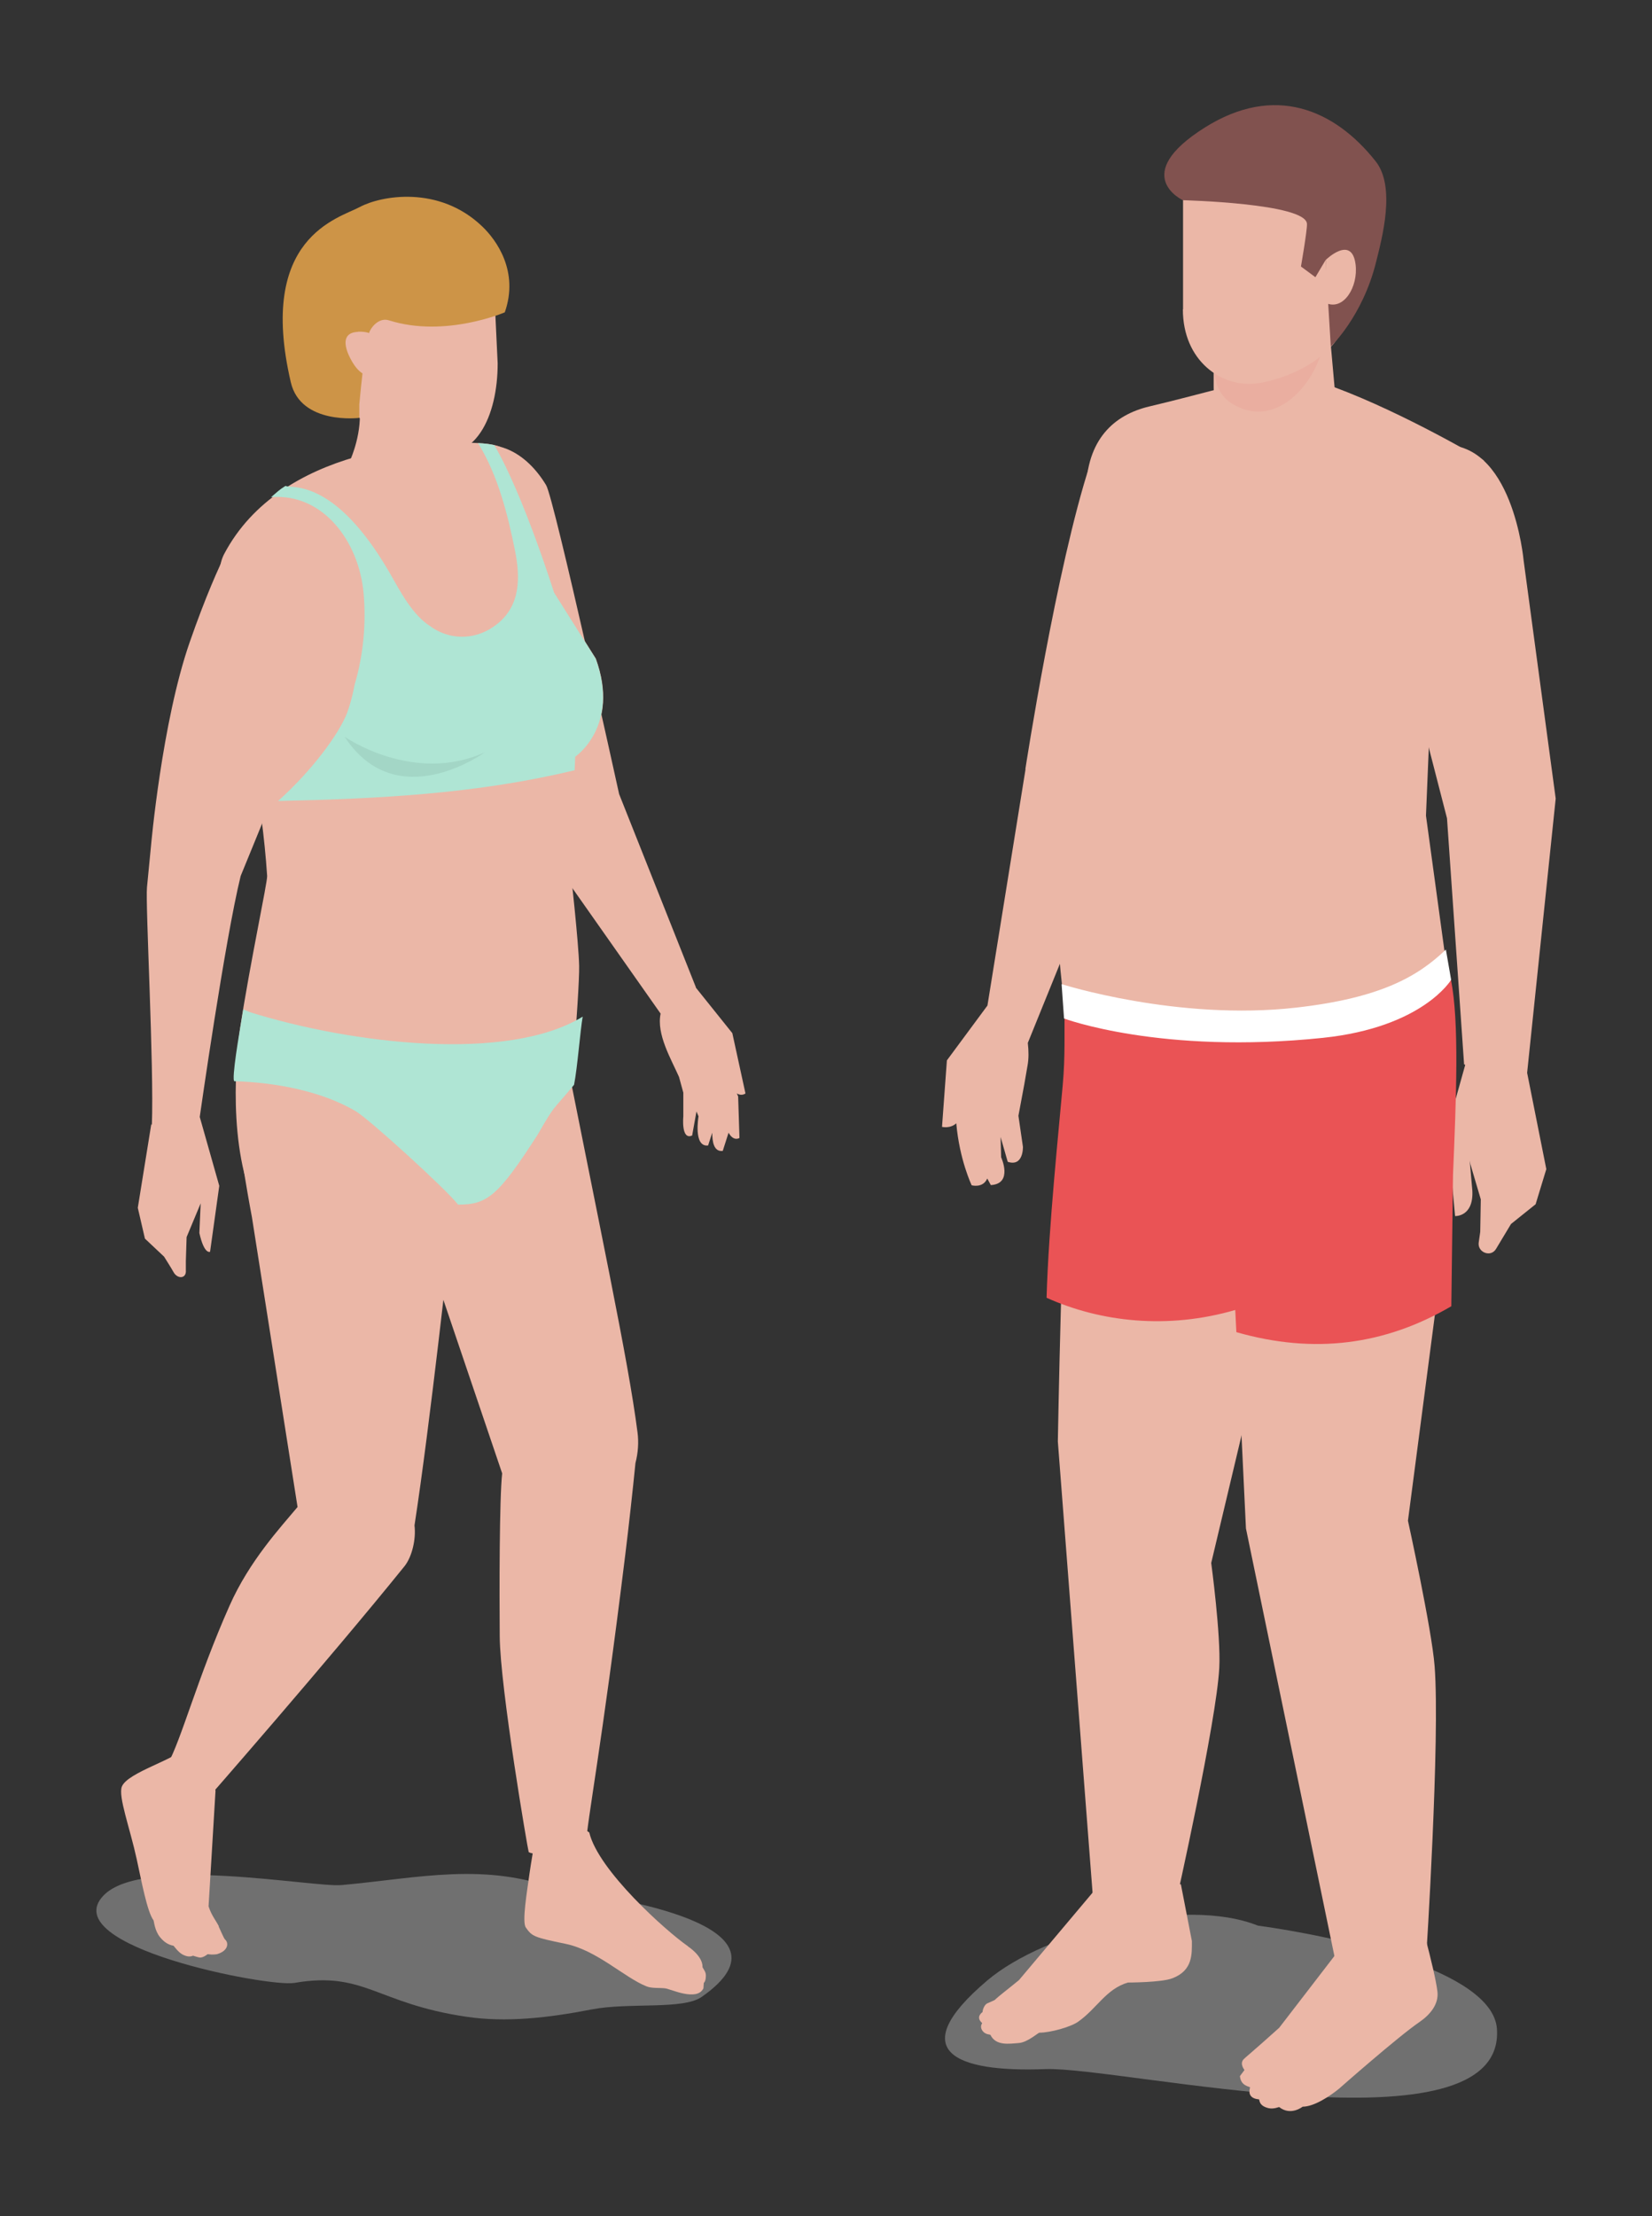 <svg enable-background="new 0 0 88 118" height="118" viewBox="0 0 88 118" width="88" xmlns="http://www.w3.org/2000/svg"><rect x="0" y="0" width="88" height="118" fill="#333333" stroke="none"/><path d="m67.01 102.53c-3.96-1.58-11.32.3-14.42 2.92-4.46 3.78-1.69 4.9 3.08 4.72 3.99-.16 24.54 4.69 24.07-2.14-.22-3.18-8.78-4.96-12.73-5.5z" fill="#ccc" opacity=".4"/><g fill="#ebb7a7"><path d="m54.63 40.95-2.03 12.59-2.16 2.92-.26 3.54s.43.11.76-.19c.17 1.95.82 3.3.82 3.3s.6.17.83-.36l.19.35c1.2-.07.55-1.48.55-1.48l-.03-1.08.38 1.32c.85.28.81-.8.81-.8l-.24-1.65.31-1.66.18-1.04c.06-.33.06-.75.01-1.18l5.66-13.95s2.96-12.23 3.79-18.02c-2.1 1.2-3.82.38-6.13 1.14-1.8 5.5-3.45 16.25-3.45 16.25z"/><path d="m57.69 48.44s-.11 3.76-.74 10.9c-.37 4.29-.6 17.41-.6 17.41l1.87 24.29c2.84 2.1 4.41.3 4.41.3s2.17-9.66 2.32-12.54c.09-1.72-.43-5.58-.43-5.58l3.35-14.09 1.52-8.77-4-9.57-7.69-2.34z"/><path d="m62.76 51.66 2.63 9.2.98 20.52 4.77 23.05c2.15 2.37 4.83-.2 4.83-.2s.75-11.65.45-15.52c-.15-1.96-1.42-7.74-1.42-7.74l2.41-18.41c.38-9.31-.44-11.5-.44-11.5z"/><path d="m79.05 24.52s-4.17-2.49-7.96-3.9c-3.01-1.11-4.71-.2-9.86 1.02-1.91.45-3.35 1.78-3.38 4.53-.04 3.29-1.49 5.55-.27 10.42 0 0-1.16 9.32-1.26 10.61-.23 3.09.87 9.91.87 9.91s13.6 5.01 20.16-3.51l-1.39-10.17.47-11.31 2.61-7.61z"/><path d="m78.07 56.63-.98 3.5.42 4.62s.99.05.92-1.35l-.14-1.6.04.2.55 1.86-.03 1.73-.08.56c-.08.53.64.82.92.35.08-.13.8-1.33.8-1.33l1.31-1.05.57-1.87-1.05-5.27-3.24-.36z"/><path d="m64.65 15.35v5.26c0 1.78 1.44 3.22 3.22 3.22s3.22-1.44 3.22-3.22l-.47-5.26h-5.96z"/></g><path d="m64.65 15.35v3.62.02c-.04 1.21.24 2.03.93 2.47 2.64 1.69 5.09-1.7 5.02-4.09 0-.34.03-.64.11-.92l-.1-1.11h-5.96z" fill="#eaaea0"/><path d="m63.01 16.47c0 2.74 2.06 4.2 3.98 3.94 1.58-.22 4.82-1.5 4.82-4.19l.54-4.99-9.33-1.67v6.91z" fill="#ebb7a7"/><path d="m64.18 6.79c-4.04 2.54-1.17 3.87-1.17 3.87s6.56.16 6.61 1.26c.02.32-.32 2.27-.32 2.27l.77.57.54-.91.28 4.6s1.69-1.59 2.41-4.49c.32-1.28 1.06-4.01-.02-5.37-2.2-2.78-5.4-4.13-9.1-1.8z" fill="#81524f"/><path d="m70.62 13.85v2.28c.95.44 1.74-.86 1.59-2.05-.2-1.6-1.59-.24-1.59-.24z" fill="#ebb7a7"/><path d="m76.68 23.71c-2.29.22-2.76 7.6-2.76 7.6l3.16 12.26.91 13.1c2.91 1.38 3.35.53 3.35.53l1.53-14.68-1.71-12.69s-.58-6.49-4.49-6.12z" fill="#ebb7a7"/><path d="m70.11 55.01c-6.35.77-11.18-.18-13.4-1.16-.02 1.09.04 2.38-.1 3.93-.18 2.08-.76 7.6-.86 11.32 2.87 1.29 6.44 1.7 10.05.65l.06 1.18c4.15 1.19 7.93.68 11.45-1.38l.09-6.99c.17-4.06.34-8.16-.11-10.39-2 1.61-3.76 2.42-7.18 2.84z" fill="#ea5355"/><path d="m62.9 100.33-4.04-.34-4.58 5.44c-.62.51-1.08.85-1.28 1.05-.02.02-.25.12-.39.18-.23.1-.28.47-.27.47s-.41.25-.02.59c.01.01-.17.18.04.44.15.18.39.16.4.19.29.59.99.47 1.51.43.46-.03 1.03-.55 1.1-.55.57 0 1.67-.3 2.07-.59 1-.71 1.47-1.73 2.64-2.08 0 0 1.81 0 2.38-.23 1.09-.42 1.03-1.3 1.03-1.98l-.59-3.04z" fill="#ebb7a7"/><path d="m71.92 103.06-3.78 4.91c-1.48 1.33-1.82 1.59-1.9 1.68-.23.26.08.59.05.57l-.24.32c.04.52.49.55.54.6.01.01-.24.58.47.64.05 0-.04.34.52.47.28.06.55-.07.56-.06.62.49 1.25-.02 1.25-.02.61 0 1.45-.56 1.93-.95 0 0 3.15-2.78 4.31-3.57.55-.38 1.02-.94.94-1.61-.14-1.19-1.14-4.68-1.14-4.68l-3.5 1.69z" fill="#ebb7a7"/><path d="m69.05 53.65c-6.32.72-12.5-1.25-12.5-1.25l.13 1.83s5.15 1.93 13.79 1.03c5.33-.56 6.83-3.09 6.83-3.09l-.28-1.61c-1.48 1.42-3.46 2.58-7.97 3.09z" fill="#fff"/><path d="m29.9 100.68c-4.03-1.58-7.59-.68-11.7-.31-1.54.14-10.64-1.62-12.7.57-2.53 2.69 8.8 4.88 10.18 4.64 3.74-.64 4.35 1.09 9.15 1.8 2.13.32 4.38.06 6.7-.39 1.97-.38 4.85.03 5.84-.66 5.51-3.83-4.81-5.36-7.48-5.66z" fill="#ccc" opacity=".4"/><path d="m12.69 59.68c0 1.31.73 5.13.73 5.13l2.43 15.43c-.9 1.08-2.56 2.86-3.62 5.25-1.71 3.84-2.58 7.18-3.31 8.46 0 0-.12.06-.31.17.85.93 1.63 1.91 2.36 2.93l-.04-1.14s6.6-7.54 10.62-12.52c.39-.49.62-1.42.53-2.17.83-5.38 1.93-15.49 1.93-15.49l3.58-9.01-13.15-2.01s-1.79-.94-1.75 4.96z" fill="#ebb7a7"/><path d="m7.86 94.57s-.06.04-.09.06c0 .02.04-.02.09-.06z" fill="#ebb7a7"/><path d="m7.95 94.52s-.04.02-.08.05c.03-.02.06-.04.08-.05z" fill="#ebb7a7"/><path d="m29.39 52.43-7.7 11.09 5.06 14.93c-.15 1.34-.15 6.32-.13 8.68.02 2.75 1.51 11.44 1.54 11.47-.03.12 2.15.41 3.29.36-.12-.25-.21-.48-.25-.66.1-1.53.84-5.2 2.11-15.54.17-1.37.4-3.45.54-4.86.14-.54.18-1.11.11-1.63-.51-3.97-1.92-10.4-4.57-23.84z" fill="#ebb7a7"/><path d="m37.07 52.57-4.09-10.29s-3.46-15.75-3.89-16.45c-1.05-1.74-3.14-3.28-5.98-.98 0 0 .26 1.24 1.76 5.51 1.29 3.65 3.44 13.83 3.44 13.83l6.88 9.78c-.23 1.1.56 2.42.98 3.37l.23.84v1.26s-.13 1.29.47 1.02l.23-1.28.11.26s-.29 1.65.51 1.55l.22-.68c0 .47.08 1.03.56.97l.31-.97c.27.49.58.28.58.28l-.07-2.21s-.03-.06-.07-.16c.27.16.46 0 .46 0l-.7-3.21-1.94-2.42z" fill="#ebb7a7"/><path d="m29.51 31.54-1.25-3.2c-.22-.95-.1-2.21-.27-2.85-.38-1.46-1.27-1.66-1.27-1.66s-.23-.16-1-.22c-2.75-.22-10.77.18-13.78 5.89-1.16 2.19 1.73 8.66 2.29 17.14.02.33-.91 4.64-1.43 8.05 0 0-.76 4.74.4 8.47 6.85-.24 10.16-2.05 17.01-2.45 0 0 .67-7.87.64-9.28-.02-1.18-.47-5.22-.47-5.22l.27-5.92s2.4-1.61 1.09-5.22l-2.23-3.54z" fill="#ebb7a7"/><path d="m13.32 53.89c-.13-.04-.24-.1-.36-.15-.05.32-.11.65-.16.96 0 0-.5 2.86-.31 2.87 2.13.06 4.61.51 6.45 1.59.71.41 4.89 4.22 5.46 4.98 1.55 0 2.13-.44 4.25-3.74.95-1.65.71-1.17 1.93-2.64.18-.91.33-2.9.46-3.63-3.99 2.45-12.29 1.46-17.74-.24z" fill="#afe5d4"/><path d="m29.51 31.54s-1.64-5.22-3.18-7.84c-.15-.03-.34-.07-.61-.09-.08 0-.17-.01-.26-.02 1.07 1.7 1.61 3.91 1.97 5.71.29 1.44.3 2.93-.94 3.92-1.02.82-2.35.92-3.45.21-.02-.01-.04-.03-.06-.05-1.01-.6-1.67-1.92-2.23-2.89-2.98-5.14-5.3-4.45-5.54-4.62-.37.23-.43.32-.77.6 2.77-.22 4.69 2.36 4.93 5.14.14 1.57-.01 3.26-.48 4.85-.1.53-.23 1.03-.39 1.47-.43 1.15-1.92 3.14-3.69 4.72 5.44-.12 10.63-.39 15.8-1.64l.03-.72s2.4-1.61 1.09-5.22l-2.23-3.54z" fill="#afe5d4"/><path d="m19.13 21.53c.21 1.45-.45 2.91-.45 2.91l5.4 2.07c.24-1.84.08-5.52.08-5.52z" fill="#ebb7a7"/><path d="m16.79 14.71.57 3.9c.87 4.95 5.33 5.47 5.33 5.47 2.67.71 3.82-1.96 3.82-4.73l-.3-6.33-9.43 1.68z" fill="#ebb7a7"/><path d="m19.17 11.02c-1.13.61-5.48 1.6-3.68 9.33.53 2.29 3.65 1.9 3.65 1.9v-.71s.28-3.14.51-3.79c.13-.38.57-.86 1.08-.69 2.98.94 6.16-.43 6.16-.43.76-2.17-.43-3.84-1.21-4.58-2.3-2.2-5.39-1.63-6.51-1.03z" fill="#cd9447"/><path d="m19.07 17.67c-.83.03-.77.7-.42 1.39.57 1.13 1.12.91 1.12.91l.18-1.98s-.05-.35-.87-.33z" fill="#ebb7a7"/><path d="m18.36 39.23c2.77 4.25 7.46.83 7.46.83-3.81 1.72-7.46-.83-7.46-.83z" opacity=".07"/><path d="m15.42 27.92c-.74-.15-3.01.75-3.34 1.43-.43.86-1.12 2.39-1.97 4.83-1.49 4.27-2.07 10.9-2.07 10.9s-.1 1.06-.21 2.16c-.09.9.38 9.54.26 12.66l-.03-.05-.72 4.46.38 1.64 1.02.96s.43.68.49.8c.21.41.71.39.67-.08v-.49l.04-1.27.75-1.8-.07 1.58c.26 1.17.57 1 .57 1l.49-3.51-1.04-3.67s1.34-9.42 2.18-12.83c0 0 5.17-12.6 5.4-13.39.2-.68.15-4.75-2.79-5.33z" fill="#ebb7a7"/><path d="m36.65 103.63c-1.17-.81-4.79-4.05-5.26-6.06l-2.51-1.68s-.53 2.82-.67 3.84-.41 2.6-.2 2.9c.33.47.42.52 2.12.87 1.66.34 3.13 1.79 4.3 2.26.29.12.68.07 1.01.11.3.04 1.68.71 2.03 0l.02-.29c.12-.1.11-.37.11-.42 0-.21-.2-.38-.18-.46 0 0 .05-.5-.78-1.07z" fill="#ebb7a7"/><path d="m11.66 102.57c-.16-.32-.4-.59-.55-1.07l.37-6.15s-.71-3.99-1.68-2.29c-.34.59-3.01 1.3-3.31 2.07-.2.53.43 2.2.79 3.85.26 1.19.56 2.82.9 3.27.02.03.06.56.35.9.16.19.37.39.71.45.02 0 .24.34.49.47s.42.12.55.06c.01 0 .29.1.39.1.16-.01.3-.11.39-.18l.21.02s.25 0 .32-.03c.58-.18.6-.6.4-.77-.07-.06-.29-.6-.34-.69z" fill="#ebb7a7"/></svg>